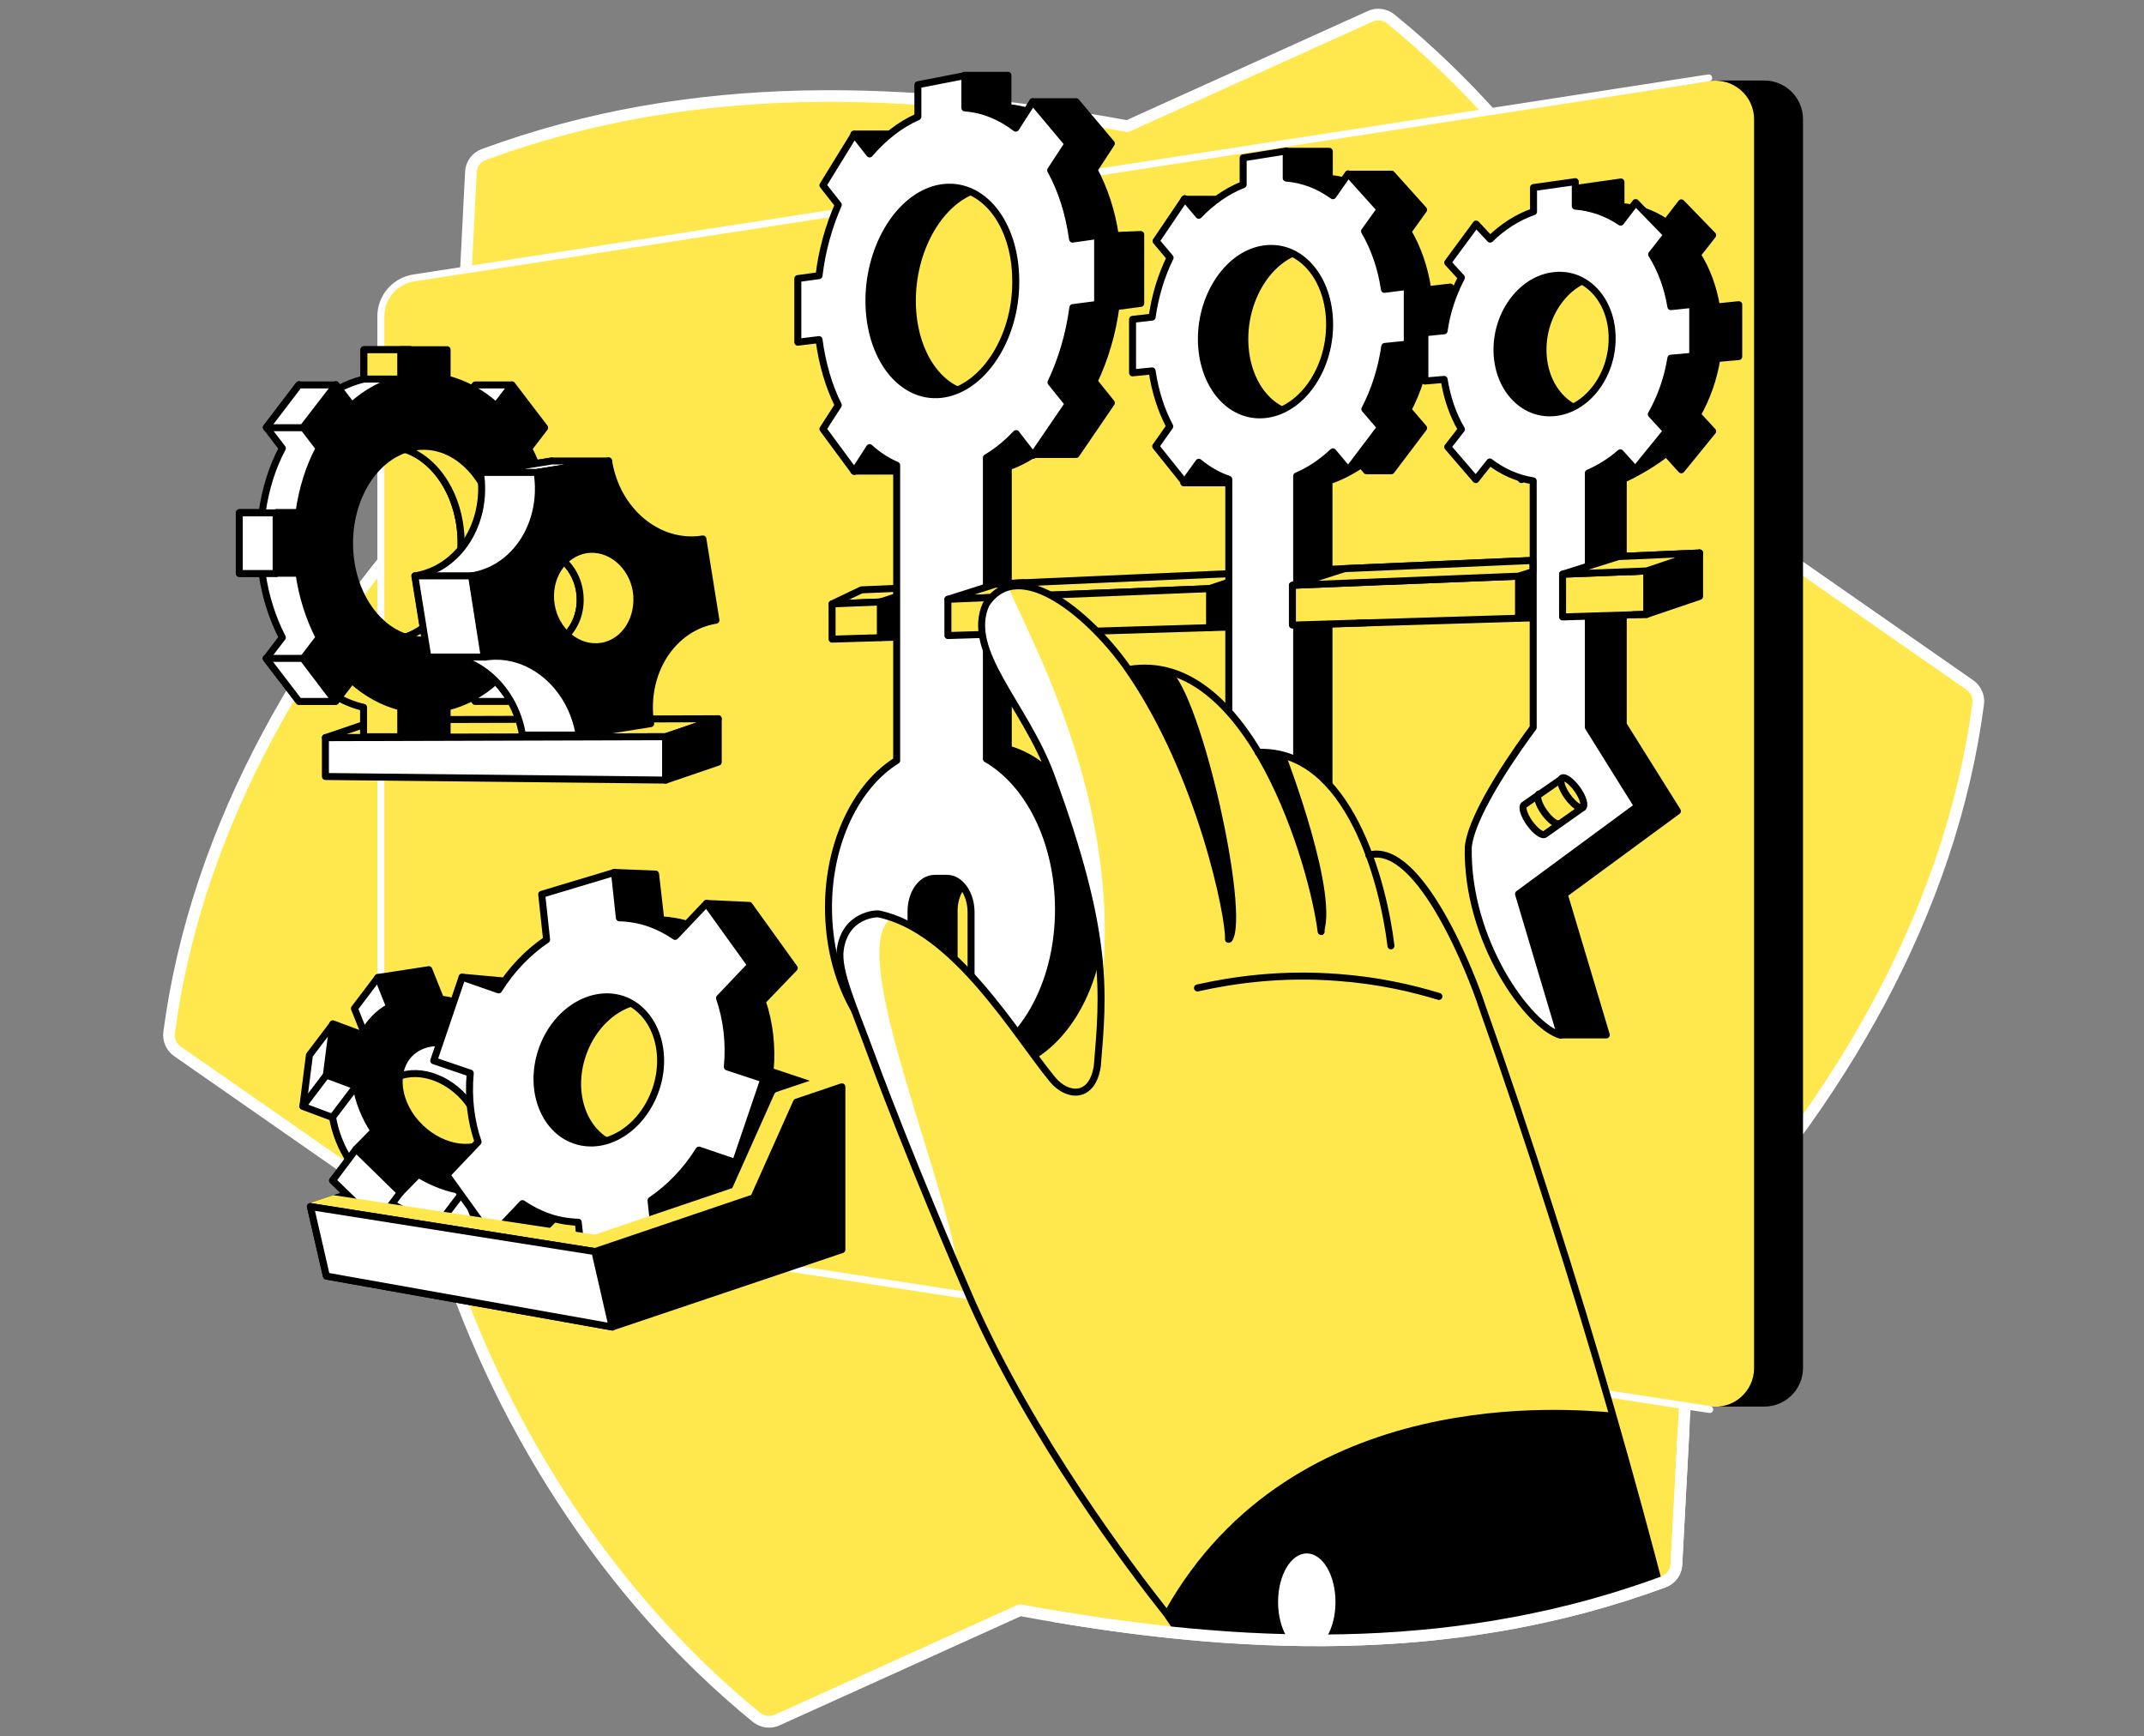 <svg width="368" height="298" viewBox="0 0 368 298" fill="none" xmlns="http://www.w3.org/2000/svg">
<rect x="0" y="0" width="368" height="298" fill="#808080" stroke="none"/>
<path d="M293.345 86.393C283.713 54.698 264.617 24.29 238.69 3.235C237.682 2.451 236.338 2.283 235.218 2.787L193.499 21.658C156.203 14.77 118.964 13.258 83.013 26.53C81.781 26.978 80.885 28.154 80.829 29.498C80.325 39.69 78.141 82.193 78.141 82.193C53.221 108.401 33.733 141.44 29.029 177.223C28.861 178.455 29.422 179.687 30.43 180.415L75.229 211.607C84.861 243.302 104.012 273.71 129.884 294.765C130.892 295.549 132.236 295.717 133.356 295.213L175.075 276.342C212.37 283.23 249.61 284.742 285.561 271.47C286.793 271.022 287.689 269.846 287.745 268.502L290.545 215.863C315.409 189.599 334.84 156.616 339.544 120.776C339.712 119.544 339.152 118.313 338.144 117.585L293.345 86.393Z" fill="#FFE84D" stroke="white" stroke-width="2" stroke-linecap="round" stroke-linejoin="round"/>
<path d="M294.745 241.398H302.809C306.505 241.398 309.473 238.43 309.473 234.734V20.482C309.473 16.786 306.505 13.818 302.809 13.818H294.745V241.398Z" fill="black"/>
<path d="M293.457 13.93L71.029 47.698C67.781 48.202 65.373 51.002 65.373 54.25V201.191C65.373 204.495 67.781 207.295 71.029 207.743L293.457 241.342C297.489 241.958 301.073 238.822 301.073 234.79V20.482C301.073 16.394 297.433 13.314 293.457 13.93Z" fill="#FFE84D"/>
<path d="M293.289 13.37L71.029 47.698C67.781 48.202 65.373 51.002 65.373 54.25V201.191C65.373 204.495 67.781 207.295 71.029 207.743L293.457 241.902" stroke="white" stroke-width="1.2" stroke-miterlimit="10" stroke-linecap="round" stroke-linejoin="round"/>
<path d="M291.721 94.905L282.649 97.985V105.433L291.721 102.353V94.905Z" fill="black" stroke="black" stroke-width="1.2" stroke-miterlimit="10" stroke-linecap="round" stroke-linejoin="round"/>
<path d="M147.859 101.233L142.819 103.641L282.649 97.985L291.721 94.905L147.859 101.233Z" fill="#FFE84D" stroke="black" stroke-width="1.2" stroke-miterlimit="10" stroke-linecap="round" stroke-linejoin="round"/>
<path d="M282.649 105.433L142.819 109.689V103.641L282.649 97.985V105.433Z" fill="#FFE84D" stroke="black" stroke-width="1.2" stroke-miterlimit="10" stroke-linecap="round" stroke-linejoin="round"/>
<path d="M269.657 95.801L260.641 98.881V106.105L269.657 103.025V95.801Z" fill="black" stroke="black" stroke-width="1.2" stroke-miterlimit="10" stroke-linecap="round" stroke-linejoin="round"/>
<path d="M216.683 97.985L207.611 101.009V107.729L216.683 104.761V97.985Z" fill="black" stroke="black" stroke-width="1.2" stroke-miterlimit="10" stroke-linecap="round" stroke-linejoin="round"/>
<path d="M157.995 101.009L151.107 103.305V109.409L160.179 106.385L157.995 101.009Z" fill="black" stroke="black" stroke-width="1.2" stroke-miterlimit="10" stroke-linecap="round" stroke-linejoin="round"/>
<path d="M233.651 79.729L234.547 80.793H238.803L244.346 73.457L241.659 70.321C243.339 67.129 244.514 63.434 245.074 59.57L248.938 59.178V49.266L245.074 49.714C244.514 45.962 243.339 42.602 241.659 39.746L244.346 35.994L238.859 29.89H231.411L236.171 33.642C233.763 31.906 231.075 30.842 228.163 30.618V25.97H220.715L220.771 31.794C217.971 32.914 215.395 34.706 213.155 37.058L210.691 34.202H203.243L208.115 44.338C206.603 47.418 205.539 50.89 205.035 54.53L201.675 54.922V64.106L205.035 63.77C205.539 67.297 206.603 70.545 208.059 73.289L203.187 82.865H210.635L213.099 79.449C215.339 81.297 217.915 82.529 220.715 83.033V130.128L228.107 137.352V82.529C230.067 81.857 231.915 80.905 233.651 79.729ZM224.467 71.161C218.419 71.721 213.659 65.897 213.659 58.17C213.659 50.442 218.475 43.498 224.467 42.714C230.627 41.874 235.667 47.698 235.667 55.706C235.667 63.658 230.571 70.601 224.467 71.161Z" fill="black" stroke="black" stroke-width="1.2" stroke-miterlimit="10" stroke-linecap="round" stroke-linejoin="round"/>
<path d="M191.427 40.418C190.811 36.218 189.523 32.41 187.787 29.162L190.755 24.626L184.707 17.458H177.259C177.259 17.458 178.883 20.034 177.315 19.418C175.915 18.914 174.516 18.578 173.004 18.466V12.922H165.556L164.94 19.978C161.86 21.322 159.06 23.562 156.652 26.362L154.02 23.002H146.572L151.22 35.098C149.596 38.794 148.42 42.938 147.916 47.25L144.276 47.754V58.674L147.916 58.226C148.476 62.426 149.596 66.234 151.22 69.481L146.572 80.849H154.02L156.652 76.761C159.06 78.945 161.916 80.401 164.94 80.905V128.728C156.092 131.416 149.596 142.504 149.596 155.608C149.596 168.152 155.532 178.904 163.764 182.376V156.336C163.764 153.144 165.556 150.624 167.852 150.624H169.924C172.22 150.624 174.068 153.256 174.068 156.448V182.768C182.635 179.912 189.075 169.104 189.075 156C189.075 142.336 182.131 131.08 173.06 128.56V80.121C174.516 79.617 175.971 78.889 177.315 77.993H184.707L190.755 69.145L187.787 65.45C189.635 61.586 190.923 57.218 191.539 52.626L195.795 52.066V40.25L191.427 40.418ZM168.972 67.689C162.084 68.418 156.596 61.25 156.596 51.618C156.596 41.986 162.084 33.306 168.972 32.186C176.027 31.066 181.795 38.178 181.795 48.202C181.795 58.17 176.027 66.906 168.972 67.689Z" fill="black" stroke="black" stroke-width="1.2" stroke-miterlimit="10" stroke-linecap="round" stroke-linejoin="round"/>
<path d="M294.632 52.682C294.072 49.322 292.952 46.298 291.328 43.722L293.96 40.362L288.584 34.818L286.009 38.178C283.713 36.61 281.025 35.658 278.225 35.434V31.234L271.057 32.242V36.386C268.313 37.338 265.793 38.962 263.609 41.09L261.201 38.514L256.329 45.066L258.681 47.642C257.225 50.442 256.161 53.522 255.713 56.77L252.409 57.106V65.393L255.713 65.113C256.217 68.305 257.225 71.217 258.681 73.681L256.329 76.705L261.145 82.305L263.553 79.281C265.737 80.961 268.257 82.081 271.001 82.529V124.864C268.873 127.72 260.473 139.312 259.857 145.36C259.801 146.928 259.913 148.44 260.025 149.952L257.449 152.696L261.985 167.592L267.865 177.615H275.705L268.481 153.48L287.912 139.2L278.617 124.36V82.249C280.577 81.409 284.329 79.225 286.009 77.769L288.584 80.625L293.96 74.017L291.328 71.161C292.952 68.305 294.128 65.001 294.688 61.529L298.44 61.194V52.29L294.632 52.682ZM274.585 70.825C269.153 71.273 264.841 66.401 264.841 60.017C264.841 53.634 269.153 47.922 274.585 47.306C280.073 46.634 284.609 51.45 284.609 58.057C284.609 64.665 280.073 70.377 274.585 70.825Z" fill="black" stroke="black" stroke-width="1.2" stroke-miterlimit="10" stroke-linecap="round" stroke-linejoin="round"/>
<path d="M237.626 49.658C237.066 45.906 235.89 42.546 234.21 39.69L236.898 35.938L231.41 29.834L228.778 33.586C226.37 31.85 223.682 30.786 220.77 30.562V25.914L213.378 27.09V31.682C210.578 32.802 208.002 34.594 205.762 36.946L203.354 34.09L198.426 41.37L200.834 44.226C199.322 47.306 198.258 50.778 197.754 54.418L194.394 54.81V63.993L197.754 63.657C198.258 67.185 199.322 70.433 200.778 73.177L198.37 76.593L203.298 82.753L205.762 79.337C207.33 80.625 209.066 81.633 210.914 82.249V135.392H222.562V81.689C224.802 80.737 226.874 79.337 228.778 77.545L231.41 80.681L236.954 73.345L234.266 70.209C235.946 67.017 237.122 63.321 237.682 59.458L241.546 59.066V49.154L237.626 49.658ZM217.018 71.161C210.97 71.721 206.21 65.897 206.21 58.169C206.21 50.442 211.026 43.498 217.018 42.714C223.178 41.874 228.218 47.698 228.218 55.706C228.218 63.657 223.178 70.601 217.018 71.161Z" fill="white" stroke="black" stroke-width="1.2" stroke-miterlimit="10" stroke-linecap="round" stroke-linejoin="round"/>
<path d="M184.09 41.034C183.474 36.554 182.186 32.578 180.339 29.218L183.306 24.682L177.259 17.458L174.347 21.994C171.715 19.978 168.747 18.746 165.611 18.522V12.978L157.547 14.546V20.034C154.467 21.378 151.667 23.618 149.259 26.418L146.627 23.058L141.251 31.794L143.883 35.154C142.259 38.85 141.083 42.994 140.579 47.306L136.939 47.81V58.73L140.579 58.282C141.139 62.481 142.259 66.289 143.883 69.537L141.251 73.625L146.627 80.905L149.259 76.817C150.659 78.105 152.227 79.113 153.907 79.841V130.52C147.019 134.776 142.203 144.52 142.203 155.72C142.203 168.264 148.139 179.015 156.371 182.487V156.448C156.371 153.256 158.163 150.736 160.459 150.736H162.531C164.827 150.736 166.675 153.368 166.675 156.56V182.879C175.243 180.023 181.682 169.216 181.682 156.112C181.682 144.352 176.531 134.384 169.307 130.24V78.553C171.099 77.489 172.835 76.089 174.403 74.409L177.315 78.161L183.362 69.313L180.395 65.617C182.242 61.753 183.53 57.386 184.146 52.794L188.402 52.234V40.418L184.09 41.034ZM161.523 67.689C154.635 68.417 149.147 61.249 149.147 51.618C149.147 42.042 154.635 33.362 161.523 32.242C168.579 31.122 174.347 38.234 174.347 48.258C174.403 58.169 168.579 66.905 161.523 67.689Z" fill="white" stroke="black" stroke-width="1.2" stroke-miterlimit="10" stroke-linecap="round" stroke-linejoin="round"/>
<path d="M260.641 153.424L281.081 138.36L272.625 124.808V81.185C274.585 80.345 276.433 79.169 278.113 77.713L280.689 80.569L286.064 73.961L283.433 71.105C285.057 68.249 286.232 64.945 286.792 61.474L290.544 61.138V52.234L286.792 52.626C286.232 49.266 285.113 46.242 283.489 43.666L286.12 40.306L280.745 34.762L278.169 38.122C275.873 36.554 273.185 35.602 270.385 35.378V31.178L263.217 32.186V36.33C260.473 37.282 257.953 38.906 255.769 41.034L253.361 38.458L248.489 45.066L250.841 47.642C249.385 50.442 248.321 53.522 247.873 56.77L244.569 57.105V65.393L247.873 65.113C248.377 68.305 249.385 71.217 250.841 73.681L248.489 76.705L253.305 82.305L255.713 79.281C257.897 80.961 260.417 82.081 263.161 82.529V124.864C261.033 127.72 252.633 139.312 252.017 145.36C251.681 161.376 262.321 176.103 267.865 177.671L260.641 153.424ZM266.689 70.825C261.257 71.273 256.945 66.401 256.945 60.017C256.945 53.634 261.257 47.922 266.689 47.306C272.177 46.634 276.713 51.45 276.713 58.057C276.713 64.665 272.233 70.377 266.689 70.825Z" fill="white" stroke="black" stroke-width="1.2" stroke-miterlimit="10" stroke-linecap="round" stroke-linejoin="round"/>
<path d="M238.802 99.777L221.835 100.449V107.281L232.306 106.945L238.802 99.777Z" fill="#FFE84D"/>
<path d="M238.97 99.721L221.835 100.449V107.281L234.49 106.889" stroke="black" stroke-width="1.2" stroke-miterlimit="10" stroke-linecap="round" stroke-linejoin="round"/>
<path d="M279.569 98.097L268.201 98.545V105.881L280.185 105.489L279.569 98.097Z" fill="#FFE84D"/>
<path d="M282.649 97.985L268.201 98.545V105.881L282.649 105.433" stroke="black" stroke-width="1.2" stroke-miterlimit="10" stroke-linecap="round" stroke-linejoin="round"/>
<path d="M268.201 98.545L277.777 95.521L291.721 94.905L282.649 97.985L268.201 98.545Z" fill="#FFE84D" stroke="black" stroke-width="1.2" stroke-miterlimit="10" stroke-linecap="round" stroke-linejoin="round"/>
<path d="M162.699 102.857L170.763 100.281L175.691 100.001V102.297L162.699 102.857Z" fill="#FFE84D" stroke="black" stroke-width="1.2" stroke-miterlimit="10" stroke-linecap="round" stroke-linejoin="round"/>
<path d="M64.925 123.52L55.853 126.6L114.26 126.432L123.276 123.352L64.925 123.52Z" fill="#FFE84D" stroke="black" stroke-width="1.2" stroke-miterlimit="10" stroke-linecap="round" stroke-linejoin="round"/>
<path d="M55.853 126.6V133.264L114.26 133.88V126.432L55.853 126.6Z" fill="white" stroke="black" stroke-width="1.2" stroke-miterlimit="10" stroke-linecap="round" stroke-linejoin="round"/>
<path d="M123.276 123.352L114.26 126.432V133.88L123.276 130.8V123.352Z" fill="black" stroke="black" stroke-width="1.2" stroke-miterlimit="10" stroke-linecap="round" stroke-linejoin="round"/>
<path d="M179.555 102.129L162.699 102.857V109.073L175.355 108.681" fill="#FFE84D"/>
<path d="M179.555 102.129L162.699 102.857V109.073L175.355 108.681" stroke="black" stroke-width="1.2" stroke-miterlimit="10" stroke-linecap="round" stroke-linejoin="round"/>
<path d="M53.277 207.071L59.325 205.055" stroke="black" stroke-width="1.2" stroke-miterlimit="10" stroke-linecap="round" stroke-linejoin="round"/>
<path d="M59.604 219.335L56.86 207.407L99.252 193.127L98.972 206.007L59.604 219.335Z" fill="#FFE84D" stroke="black" stroke-width="1.2" stroke-miterlimit="10" stroke-linecap="round" stroke-linejoin="round"/>
<path d="M79.372 179.631C76.852 178.119 74.22 177.111 71.588 176.775L64.868 167.76L60.837 173.079L62.852 178.119C61.844 178.679 60.949 179.351 60.164 180.191C59.38 181.031 59.212 177.223 57.141 175.767L53.109 181.087L51.989 189.879L57.084 191.783C57.532 194.359 58.541 196.991 60.164 199.455L57.084 202.591L64.7 209.983L67.78 206.847C70.3 208.359 72.932 209.367 75.564 209.703L77.58 214.743L86.316 213.399L90.348 208.079C88.5 205.167 86.204 207.127 86.988 206.343C87.772 205.503 88.444 204.607 88.948 203.599L94.044 205.503L98.076 200.183L90.068 194.863C89.62 192.287 88.612 189.655 86.988 187.191L90.068 184.055L82.452 176.663L79.372 179.631ZM80.828 200.295C77.804 203.375 72.148 202.703 68.116 198.839C64.084 194.919 63.3 189.263 66.268 186.183C69.292 183.103 74.948 183.775 78.98 187.639C83.012 191.559 83.852 197.215 80.828 200.295Z" fill="white" stroke="black" stroke-width="1.2" stroke-miterlimit="10" stroke-linecap="round" stroke-linejoin="round"/>
<path d="M83.404 174.311C80.884 172.8 78.252 171.792 75.62 171.456L73.604 166.416L64.868 167.76L66.884 172.8C65.876 173.36 64.98 174.032 64.196 174.871C63.412 175.711 62.74 176.607 62.236 177.615L57.14 175.711L56.02 184.503L61.116 186.407C61.564 188.983 62.572 191.615 64.196 194.079L61.116 197.215L68.732 204.663L71.812 201.527C74.332 203.039 76.964 204.047 79.596 204.383L81.612 209.423L90.347 208.079L88.332 203.039C89.34 202.479 90.236 201.807 91.019 200.967C91.803 200.127 92.475 199.231 92.98 198.223L98.075 200.127L99.195 191.335L94.099 189.431C93.651 186.855 92.644 184.223 91.019 181.759L94.099 178.623L86.484 171.232L83.404 174.311ZM84.86 194.975C81.836 198.055 76.18 197.383 72.148 193.519C68.116 189.655 67.332 183.943 70.3 180.863C73.324 177.783 78.98 178.455 83.012 182.319C87.044 186.239 87.884 191.895 84.86 194.975Z" fill="black" stroke="black" stroke-width="1.2" stroke-miterlimit="10" stroke-linecap="round" stroke-linejoin="round"/>
<path d="M56.02 184.503L51.989 189.823" stroke="black" stroke-width="1.2" stroke-miterlimit="10" stroke-linecap="round" stroke-linejoin="round"/>
<path d="M57.084 191.727L61.116 186.407" stroke="black" stroke-width="1.2" stroke-miterlimit="10" stroke-linecap="round" stroke-linejoin="round"/>
<path d="M61.116 197.215L57.084 202.591L64.7 209.983L68.732 204.663L61.116 197.215Z" fill="white" stroke="black" stroke-width="1.2" stroke-miterlimit="10" stroke-linecap="round" stroke-linejoin="round"/>
<path d="M77.58 214.743L81.612 209.423" stroke="black" stroke-width="1.2" stroke-miterlimit="10" stroke-linecap="round" stroke-linejoin="round"/>
<path d="M79.596 204.383L75.564 209.703" stroke="black" stroke-width="1.2" stroke-miterlimit="10" stroke-linecap="round" stroke-linejoin="round"/>
<path d="M132.179 183.832C132.571 179.576 132.067 175.488 130.835 171.848L136.323 166.136L128.595 155.384L121.259 155.048C120.587 157.176 120.195 159.36 118.515 158.8C116.835 158.24 115.155 157.96 113.419 157.848L112.523 150.008L105.411 149.728L100.764 161.712C97.572 163.84 94.66 166.808 92.42 170.448L86.092 168.32L79.316 167.704L87.548 184.896C87.156 189.151 87.66 193.239 88.892 196.879L84.3 212.223L91.132 213.287L96.62 207.575C98.02 208.583 99.532 209.367 101.212 209.927C102.892 210.487 104.572 210.767 106.307 210.879L107.203 218.719L119.859 214.911L118.963 207.071C127.027 206.399 126.803 202.535 129.043 198.951L133.635 200.519L138.563 185.96L132.179 183.832ZM105.747 196.599C100.26 194.751 97.684 187.751 99.98 181.032C102.276 174.256 108.547 170.28 114.035 172.128C119.523 173.976 122.099 180.976 119.803 187.696C117.507 194.471 111.179 198.447 105.747 196.599Z" fill="black" stroke="black" stroke-width="1.2" stroke-miterlimit="10" stroke-linecap="round" stroke-linejoin="round"/>
<path d="M124.843 183.104C125.235 178.904 124.731 174.872 123.499 171.288L128.875 165.632L121.259 155.048L115.884 160.704C114.484 159.752 112.972 158.968 111.348 158.408C109.724 157.848 108.044 157.568 106.308 157.512L105.468 149.728L92.98 153.48L93.82 161.264C90.684 163.392 87.828 166.304 85.588 169.888L79.316 167.704L74.444 182.04L80.716 184.168C80.324 188.367 80.828 192.399 82.06 195.983L76.684 201.639L84.3 212.223L89.676 206.567C91.076 207.519 92.588 208.303 94.212 208.863C95.836 209.423 97.516 209.703 99.252 209.759L100.092 217.543L112.58 213.791L111.74 206.007C114.876 203.879 117.732 200.967 119.972 197.383L126.243 199.511L131.115 185.176L124.843 183.104ZM98.692 195.703C93.316 193.855 90.74 186.968 92.98 180.304C95.22 173.64 101.436 169.72 106.868 171.512C112.244 173.36 114.82 180.248 112.58 186.912C110.284 193.631 104.124 197.551 98.692 195.703Z" fill="white" stroke="black" stroke-width="1.2" stroke-miterlimit="10" stroke-linecap="round" stroke-linejoin="round"/>
<path d="M133.468 187.975L126.132 204.383L97.516 214.071L102.108 214.799L140.916 214.127V213.455L144.5 186.519L139.292 186.015L133.468 187.975Z" fill="#FFE84D" stroke="#FFE84D" stroke-width="1.2" stroke-miterlimit="10" stroke-linecap="round" stroke-linejoin="round"/>
<path d="M136.715 189.151L129.38 205.559L102.108 214.799L105.076 227.735L144.499 214.463V213.791V200.463V186.52L136.715 189.151Z" fill="black" stroke="black" stroke-width="1.2" stroke-miterlimit="10" stroke-linecap="round" stroke-linejoin="round"/>
<path d="M53.277 207.071L57.253 205.727L102.108 212.503L100.205 215.359L53.277 207.071Z" fill="#FFE84D" stroke="#FFE84D" stroke-width="1.2" stroke-miterlimit="10" stroke-linecap="round" stroke-linejoin="round"/>
<path d="M56.021 218.999L53.277 207.071L102.108 214.799L105.076 227.735L56.021 218.999Z" fill="white" stroke="black" stroke-width="1.2" stroke-miterlimit="10" stroke-linecap="round" stroke-linejoin="round"/>
<path d="M56.021 218.999L53.277 207.071L102.108 214.799L105.076 227.735L56.021 218.999Z" fill="white" stroke="black" stroke-width="1.2" stroke-miterlimit="10" stroke-linecap="round" stroke-linejoin="round"/>
<path d="M87.884 88.017C87.324 83.985 86.092 80.233 84.412 76.985L87.828 66.065H81.556L78.812 69.649C76.348 67.409 73.492 65.841 70.412 65.057V60.017H62.461V65.057C59.381 65.785 56.525 67.353 54.061 69.593L51.317 66.009L45.717 73.345L48.461 76.929C46.725 80.177 45.549 83.929 44.989 87.961H41.125V98.377H44.989C45.549 102.409 46.781 106.161 48.461 109.409L45.717 112.993L51.317 120.328L54.061 116.744C56.525 118.984 59.381 120.552 62.461 121.336V126.376H70.412V121.336C73.492 120.608 76.348 119.04 78.812 116.8L81.556 120.384H87.66L84.412 109.465C86.148 106.217 87.324 102.465 87.884 98.433H91.748V88.017H87.884ZM66.436 109.857C59.437 109.857 53.725 102.409 53.725 93.225C53.725 84.041 59.437 76.593 66.436 76.593C73.436 76.593 79.148 84.041 79.148 93.225C79.148 102.409 73.436 109.857 66.436 109.857Z" fill="white" stroke="black" stroke-width="1.2" stroke-miterlimit="10" stroke-linecap="round" stroke-linejoin="round"/>
<path d="M70.412 65.057V60.017H62.46V65.057H70.412Z" fill="#FFE84D" stroke="black" stroke-width="1.2" stroke-miterlimit="10" stroke-linecap="round" stroke-linejoin="round"/>
<path d="M70.412 126.432V121.784C69.628 121.112 67.948 119.768 67.948 119.768L66.829 119.208L58.541 114.393L57.365 119.32C58.933 120.272 60.613 121 62.405 121.392V126.432H70.412Z" fill="#FFE84D" stroke="black" stroke-width="1.2" stroke-miterlimit="10" stroke-linecap="round" stroke-linejoin="round"/>
<path d="M89.508 98.433L89.34 88.017H87.884C87.38 84.433 86.372 81.073 84.916 78.049L75.117 73.401L66.829 72.225L66.885 76.593C73.717 76.985 79.148 84.265 79.148 93.225C79.148 102.073 73.885 109.297 67.277 109.801V111.369C67.277 111.369 72.933 113.441 73.493 113.329C73.829 113.273 80.044 111.481 84.692 110.137L84.524 109.465C86.26 106.217 87.436 102.465 87.996 98.433H89.508Z" fill="#FFE84D" stroke="black" stroke-width="1.2" stroke-miterlimit="10" stroke-linecap="round" stroke-linejoin="round"/>
<path d="M94.212 88.017C93.652 83.985 92.421 80.233 90.74 76.985L93.484 73.401L87.885 66.065L85.141 69.649C82.677 67.409 79.821 65.841 76.741 65.057V60.017H68.789V65.057C65.709 65.785 62.853 67.353 60.389 69.593L57.645 66.009L52.045 73.345L54.789 76.929C53.053 80.177 51.877 83.929 51.317 87.961H47.453V98.377H51.317C51.877 102.409 53.109 106.161 54.789 109.409L52.045 112.993L57.645 120.328L60.389 116.744C62.853 118.984 65.709 120.552 68.789 121.336V126.376H76.741V121.336C79.821 120.608 82.677 119.04 85.141 116.8L87.885 120.384L93.484 113.049L90.74 109.465C92.477 106.217 93.652 102.465 94.212 98.433L95.668 94.905L98.132 88.017H94.212ZM72.709 109.857C65.709 109.857 59.997 102.409 59.997 93.225C59.997 84.041 65.709 76.593 72.709 76.593C79.709 76.593 85.421 84.041 85.421 93.225C85.421 102.409 79.765 109.857 72.709 109.857Z" fill="black" stroke="black" stroke-width="1.2" stroke-miterlimit="10" stroke-linecap="round" stroke-linejoin="round"/>
<path d="M45.718 73.401L51.317 66.065H57.645L51.989 73.401H45.718Z" fill="white" stroke="black" stroke-width="1.2" stroke-miterlimit="10" stroke-linecap="round" stroke-linejoin="round"/>
<path d="M45.661 112.993L51.316 120.385H57.588L51.989 112.993H45.661Z" fill="white" stroke="black" stroke-width="1.2" stroke-miterlimit="10" stroke-linecap="round" stroke-linejoin="round"/>
<path d="M47.397 88.017H41.069V98.433H47.397V88.017Z" fill="white" stroke="black" stroke-width="1.2" stroke-miterlimit="10" stroke-linecap="round" stroke-linejoin="round"/>
<path d="M94.716 79.113L82.453 81.073C83.797 89.697 78.813 97.593 71.253 98.825L73.493 112.769C81.053 111.593 88.276 117.585 89.677 126.152H99.364L103.62 124.08C102.276 115.457 105.636 107.673 113.196 106.497L110.956 92.553C103.34 93.729 96.116 87.737 94.716 79.113ZM93.484 110.921C89.453 111.537 85.589 108.345 84.861 103.809C84.133 99.217 86.821 95.017 90.853 94.345C94.884 93.729 98.748 96.921 99.476 101.457C100.204 106.049 97.516 110.305 93.484 110.921Z" fill="white" stroke="black" stroke-width="1.2" stroke-miterlimit="10" stroke-linecap="round" stroke-linejoin="round"/>
<path d="M92.141 81.073H82.453L94.716 79.113H104.46L92.141 81.073Z" fill="white" stroke="black" stroke-width="1.2" stroke-miterlimit="10" stroke-linecap="round" stroke-linejoin="round"/>
<path d="M80.941 98.825H71.197L73.437 112.768H83.125L80.941 98.825Z" fill="white" stroke="black" stroke-width="1.2" stroke-miterlimit="10" stroke-linecap="round" stroke-linejoin="round"/>
<path d="M113.14 106.497L110.9 92.553C106.98 93.169 103.172 91.881 100.204 89.249L95.668 95.465C97.628 96.697 99.084 98.881 99.476 101.513C100.036 105.209 98.412 108.681 95.668 110.193L96.62 115.121C96.62 115.121 101.772 116.241 103.9 115.457C105.188 110.697 108.268 107.225 113.14 106.497Z" fill="#FFE84D" stroke="black" stroke-width="1.2" stroke-miterlimit="10" stroke-linecap="round" stroke-linejoin="round"/>
<path d="M104.461 79.113L92.197 81.073C93.541 89.697 88.557 97.593 80.997 98.825L83.237 112.769C90.797 111.593 98.021 117.585 99.421 126.152L111.684 124.192C110.34 115.569 115.324 107.673 122.884 106.441L120.644 92.497C113.084 93.729 105.804 87.737 104.461 79.113ZM103.229 110.921C99.197 111.537 95.333 108.345 94.605 103.809C93.877 99.217 96.565 95.017 100.597 94.345C104.629 93.729 108.492 96.921 109.22 101.457C109.892 106.049 107.26 110.305 103.229 110.921Z" fill="black" stroke="black" stroke-width="1.2" stroke-miterlimit="10" stroke-linecap="round" stroke-linejoin="round"/>
<path d="M221.835 100.449L230.795 97.593L263.106 96.193V98.097L260.642 98.881L221.835 100.449Z" fill="#FFE84D" stroke="black" stroke-width="1.2" stroke-miterlimit="10" stroke-linecap="round" stroke-linejoin="round"/>
<path d="M261.594 138.136C261.146 138.472 261.538 139.872 262.546 141.272C263.554 142.672 264.73 143.512 265.178 143.176L271.674 138.584L268.146 133.6L261.594 138.136Z" fill="#FFE84D" stroke="black" stroke-width="1.2" stroke-miterlimit="10" stroke-linecap="round" stroke-linejoin="round"/>
<path d="M267.698 141.328C267.25 141.664 266.074 140.824 265.066 139.424C264.058 138.024 263.666 136.624 264.114 136.288" stroke="black" stroke-width="1.2" stroke-miterlimit="10" stroke-linecap="round" stroke-linejoin="round"/>
<path d="M270.721 135.448C271.729 136.848 272.121 138.248 271.673 138.584C271.225 138.92 270.049 138.08 269.041 136.68C268.033 135.28 267.641 133.88 268.089 133.544C268.537 133.208 269.713 134.048 270.721 135.448Z" fill="#FFE84D" stroke="black" stroke-width="1.2" stroke-miterlimit="10" stroke-linecap="round" stroke-linejoin="round"/>
<mask id="mask0" mask-type="alpha" maskUnits="userSpaceOnUse" x="29" y="2" width="311" height="294">
<path d="M293.346 86.393C283.714 54.698 264.618 24.29 238.691 3.235C237.683 2.451 236.339 2.283 235.219 2.787L193.5 21.658C156.204 14.77 118.965 13.258 83.013 26.53C81.781 26.978 80.885 28.154 80.829 29.498C80.326 39.69 78.142 82.193 78.142 82.193C53.222 108.401 33.734 141.44 29.03 177.224C28.862 178.456 29.422 179.688 30.43 180.416L75.23 211.607C84.861 243.302 104.013 273.71 129.885 294.766C130.893 295.55 132.237 295.718 133.357 295.214L175.076 276.342C212.371 283.23 249.611 284.742 285.562 271.47C286.794 271.022 287.69 269.846 287.746 268.502L290.546 215.863C315.409 189.599 334.841 156.616 339.545 120.777C339.713 119.545 339.153 118.313 338.145 117.585L293.346 86.393Z" fill="#FFE84D"/>
</mask>
<g mask="url(#mask0)">
<path d="M210.859 161.208C211.083 157.68 206.211 132.984 193.723 114.953C187.675 106.161 175.02 94.961 169.252 103.697C165.612 111.761 175.859 120.832 180.395 133.096C190.531 160.536 189.355 170.616 188.347 182.935C187.507 188.591 183.251 188.367 180.675 185.287C174.292 177.559 163.876 159.528 150.772 156.84C150.436 156.784 145.06 156.952 144.22 163C143.716 166.64 146.404 172.464 149.708 181.423C155.98 198.391 164.66 218.551 166.788 223.423C177.203 246.886 193.891 268.95 200.275 277.014C203.803 281.998 208.171 290.005 210.467 295.549C210.467 295.549 271.898 291.965 272.57 291.517C273.242 291.069 285.618 275.11 285.618 275.11C280.018 253.494 273.634 231.094 266.242 208.079C262.378 195.927 258.402 184.055 254.314 172.52C252.97 168.32 243.842 144.24 234.938 146.76" fill="#FFE84D"/>
<path d="M153.18 157.456C152.396 157.176 151.612 156.952 150.772 156.784C150.436 156.728 145.06 156.896 144.22 162.944C143.716 166.584 146.404 172.408 149.708 181.367C154.636 194.695 161.076 210.039 164.604 218.327C161.804 200.407 144.948 162.328 153.18 157.456Z" fill="white"/>
<path d="M210.131 129.736L213.211 129.456C230.795 125.928 237.347 150.904 238.747 162.328L207.051 170.28L192.156 126.432" fill="#FFE84D"/>
<path d="M190.587 115.233L193.667 114.953C214.443 111.425 225.307 148.552 226.707 159.92" fill="#FFE84D"/>
<path d="M169.252 103.641C165.612 111.705 175.86 120.777 180.396 133.04C187.06 151.072 188.852 161.6 188.964 170.224C193.164 137.8 176.084 108.401 173.06 100.729C171.604 101.121 170.316 102.073 169.252 103.641Z" fill="white"/>
<path d="M211.252 161.712C214.892 158.912 206.94 121.896 201.34 115.456C198.988 114.672 196.468 114.448 193.724 114.896C206.212 132.984 211.476 158.184 211.252 161.712Z" fill="black"/>
<path d="M220.771 129.736C219.259 129.288 217.691 129.064 215.955 129.12C222.395 139.872 226.259 154.32 226.987 160.536C230.179 154.208 220.771 129.736 220.771 129.736Z" fill="black"/>
<path d="M215.955 129.121C231.523 128.561 237.459 151.52 238.747 162.328" stroke="black" stroke-width="1.2" stroke-miterlimit="10" stroke-linecap="round" stroke-linejoin="round"/>
<path d="M193.724 114.896C214.5 111.368 225.363 148.496 226.763 159.864" stroke="black" stroke-width="1.2" stroke-miterlimit="10" stroke-linecap="round" stroke-linejoin="round"/>
<path d="M276.826 242.686C276.77 242.574 276.77 242.462 276.714 242.406C269.826 241.902 222.059 237.086 199.939 276.51C200.051 276.678 200.219 276.846 200.331 277.014C203.859 281.998 208.227 290.005 210.523 295.549C210.523 295.549 271.954 291.965 272.626 291.517C272.738 291.461 273.13 291.013 273.69 290.285C273.802 290.117 273.914 290.005 274.082 289.837C274.978 288.717 276.266 287.094 277.61 285.414C277.778 285.19 278.002 284.91 278.17 284.686C278.562 284.182 278.954 283.678 279.346 283.174C282.538 279.142 285.618 275.11 285.618 275.11C282.93 264.47 279.962 253.662 276.826 242.686Z" fill="black"/>
<path d="M224.298 283.285C227.02 283.285 229.226 279.55 229.226 274.942C229.226 270.333 227.02 266.598 224.298 266.598C221.577 266.598 219.371 270.333 219.371 274.942C219.371 279.55 221.577 283.285 224.298 283.285Z" fill="white"/>
<path d="M205.54 169.552C211.532 168.208 219.875 166.976 229.787 167.76C236.563 168.264 242.387 169.608 246.979 171.008" stroke="black" stroke-width="1.2" stroke-miterlimit="10" stroke-linecap="round" stroke-linejoin="round"/>
<path d="M210.859 161.208C211.083 157.68 206.211 132.984 193.723 114.953C187.675 106.161 175.02 94.961 169.252 103.697C165.612 111.761 175.859 120.832 180.395 133.096C190.531 160.536 189.355 170.616 188.347 182.935C187.507 188.591 183.251 188.367 180.675 185.287C174.292 177.559 163.876 159.528 150.772 156.84C150.436 156.784 145.06 156.952 144.22 163C143.716 166.64 146.404 172.464 149.708 181.423C155.98 198.391 164.66 218.551 166.788 223.423C177.203 246.886 193.891 268.95 200.275 277.014C203.803 281.998 208.171 290.005 210.467 295.549C210.467 295.549 271.898 291.965 272.57 291.517C273.242 291.069 285.618 275.11 285.618 275.11C280.018 253.494 273.634 231.094 266.242 208.079C262.378 195.927 258.402 184.055 254.314 172.52C252.97 168.32 243.842 144.24 234.938 146.76" stroke="black" stroke-width="1.2" stroke-miterlimit="10" stroke-linecap="round" stroke-linejoin="round"/>
</g>
<path d="M288.942 246L287.745 268.502C287.689 269.846 286.793 271.022 285.561 271.47C251.514 284.039 216.311 283.348 181 277.39" stroke="white" stroke-width="2" stroke-linecap="round" stroke-linejoin="round"/>
</svg>

